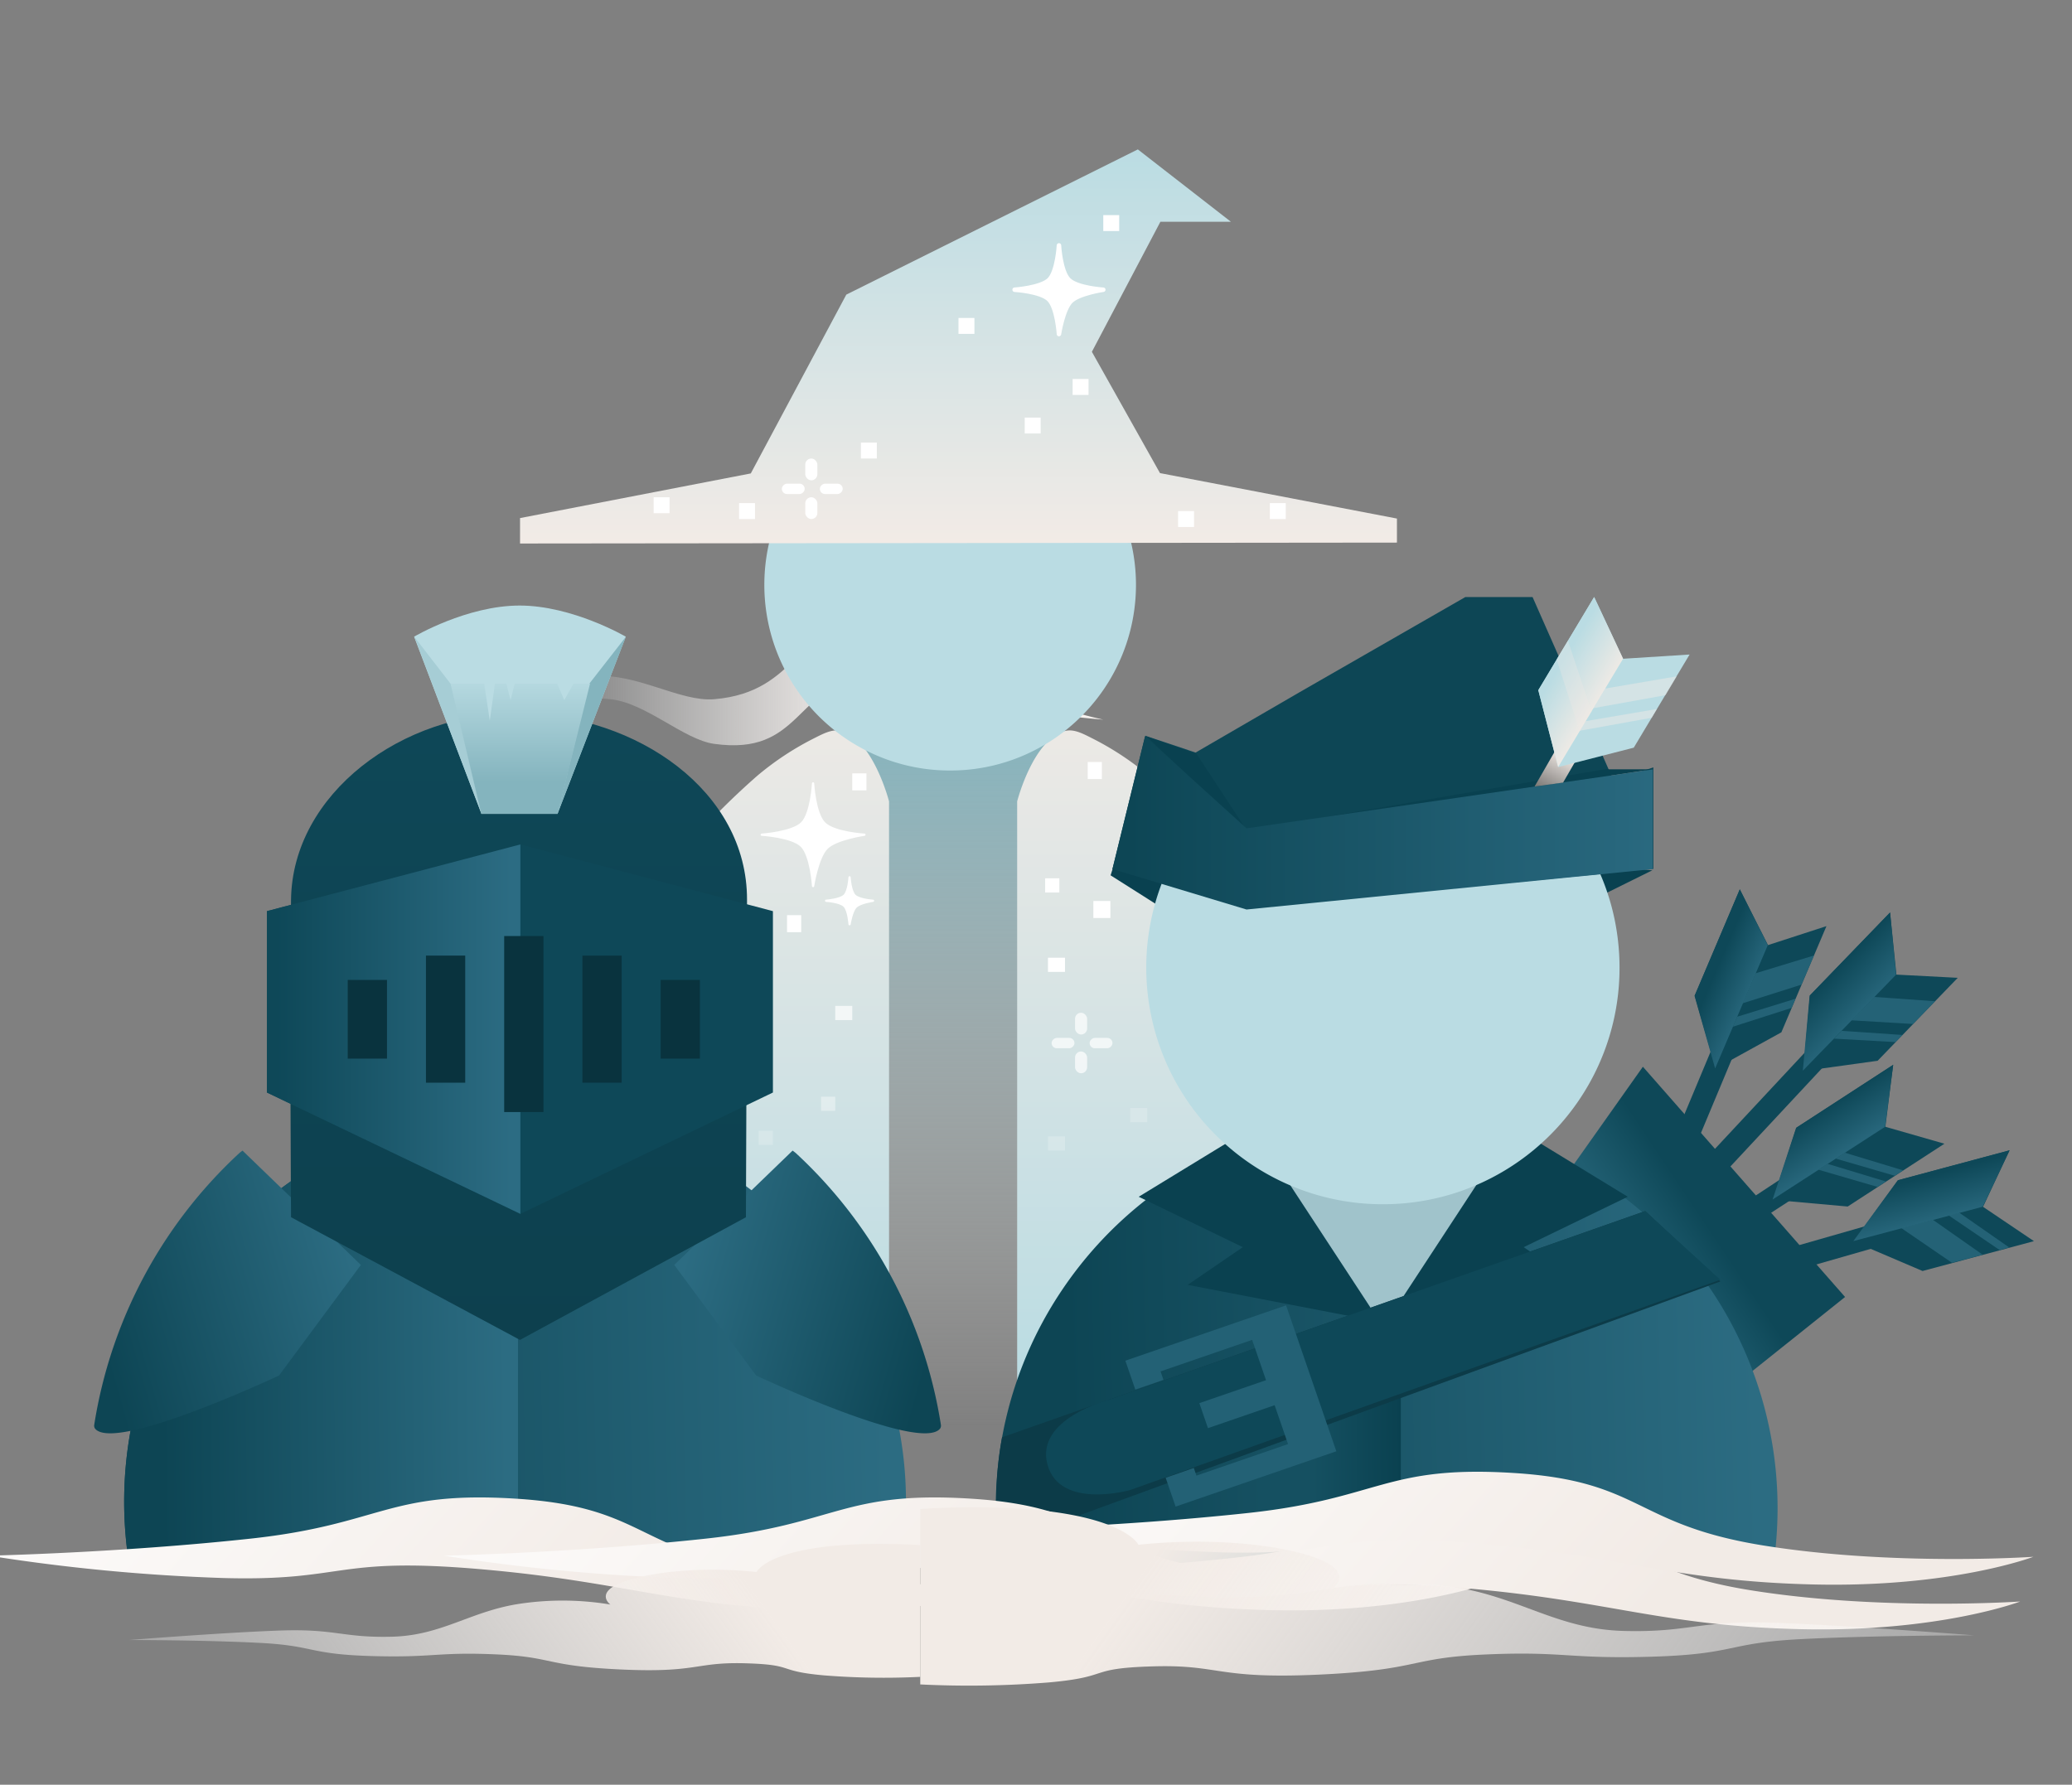 <?xml version="1.0" encoding="UTF-8"?> <svg xmlns="http://www.w3.org/2000/svg" xmlns:xlink="http://www.w3.org/1999/xlink" width="924" height="796" viewBox="0 0 924 796"><rect x="0" y="0" width="924" height="796" fill="#808080" stroke="none"/><defs><linearGradient id="linear-gradient" x1="0.5" x2="0.5" y2="1" gradientUnits="objectBoundingBox"><stop offset="0" stop-color="#84b4be"></stop><stop offset="1" stop-color="#ede9e5" stop-opacity="0"></stop></linearGradient><linearGradient id="linear-gradient-2" x1="0.5" x2="0.5" y2="1" gradientUnits="objectBoundingBox"><stop offset="0" stop-color="#ece9e5"></stop><stop offset="1" stop-color="#badce3"></stop></linearGradient><linearGradient id="linear-gradient-4" x1="0.626" y1="0.5" x2="0.134" y2="0.5" gradientUnits="objectBoundingBox"><stop offset="0" stop-color="#f7f2ef"></stop><stop offset="1" stop-color="#fff" stop-opacity="0.008"></stop></linearGradient><linearGradient id="linear-gradient-5" x1="0.5" x2="0.5" y2="1" gradientUnits="objectBoundingBox"><stop offset="0" stop-color="#badce3"></stop><stop offset="1" stop-color="#f2ebe6"></stop></linearGradient><linearGradient id="linear-gradient-6" x1="1.056" y1="0.49" x2="0.205" y2="0.483" gradientUnits="objectBoundingBox"><stop offset="0" stop-color="#27667b"></stop><stop offset="1" stop-color="#0e4858"></stop></linearGradient><linearGradient id="linear-gradient-7" x1="0.5" y1="0.5" x2="0.307" y2="0.646" gradientUnits="objectBoundingBox"><stop offset="0" stop-color="#0e4858"></stop><stop offset="1" stop-color="#205e71"></stop></linearGradient><linearGradient id="linear-gradient-8" x1="1.058" y1="0.498" x2="0.036" y2="0.515" xlink:href="#linear-gradient-6"></linearGradient><linearGradient id="linear-gradient-9" x1="0.969" y1="0.499" x2="0" y2="0.51" xlink:href="#linear-gradient-6"></linearGradient><linearGradient id="linear-gradient-10" x1="1.012" y1="0.476" x2="0.081" y2="0.5" xlink:href="#linear-gradient-6"></linearGradient><linearGradient id="linear-gradient-11" x1="0.099" y1="0.896" x2="0.975" y2="0.884" gradientUnits="objectBoundingBox"><stop offset="0" stop-color="#0d4554"></stop><stop offset="1" stop-color="#2c6c82"></stop></linearGradient><linearGradient id="linear-gradient-12" x1="1" y1="0.464" x2="0.382" y2="0.469" gradientUnits="objectBoundingBox"><stop offset="0" stop-color="#0a4150"></stop><stop offset="1" stop-color="#155061"></stop></linearGradient><linearGradient id="linear-gradient-13" x1="0.028" y1="0.5" x2="1.084" y2="0.5" gradientUnits="objectBoundingBox"><stop offset="0" stop-color="#0d4655"></stop><stop offset="1" stop-color="#2c6c83"></stop></linearGradient><linearGradient id="linear-gradient-14" x1="0.496" y1="0.577" x2="0.5" y2="1" gradientUnits="objectBoundingBox"><stop offset="0" stop-color="#f0eae5"></stop><stop offset="1" stop-color="#787573"></stop></linearGradient><linearGradient id="linear-gradient-15" x1="1.015" y1="0.506" x2="0.101" y2="0.493" gradientUnits="objectBoundingBox"><stop offset="0" stop-color="#eeeae5"></stop><stop offset="1" stop-color="#badce3"></stop></linearGradient><linearGradient id="linear-gradient-18" x1="0.099" y1="0.104" x2="0.975" y2="0.116" xlink:href="#linear-gradient-11"></linearGradient><linearGradient id="linear-gradient-20" x1="0.5" y1="-0.101" x2="0.5" y2="1" gradientUnits="objectBoundingBox"><stop offset="0" stop-color="#0e4858"></stop><stop offset="1" stop-color="#0d404e"></stop></linearGradient><linearGradient id="linear-gradient-21" x1="0.039" y1="0.5" x2="0.964" y2="0.5" gradientUnits="objectBoundingBox"><stop offset="0" stop-color="#0e4858"></stop><stop offset="1" stop-color="#2c6c83"></stop></linearGradient><linearGradient id="linear-gradient-22" x1="0.5" y1="-0.077" x2="0.5" y2="0.752" gradientUnits="objectBoundingBox"><stop offset="0" stop-color="#badce3"></stop><stop offset="1" stop-color="#84b4be"></stop></linearGradient><linearGradient id="linear-gradient-23" x1="0.693" y1="0.419" x2="-0.176" y2="0.304" gradientUnits="objectBoundingBox"><stop offset="0" stop-color="#f2ebe6"></stop><stop offset="1" stop-color="#fff"></stop></linearGradient><linearGradient id="linear-gradient-27" x1="0.821" y1="0.587" x2="-0.027" y2="0.69" gradientUnits="objectBoundingBox"><stop offset="0" stop-color="#f2ebe6"></stop><stop offset="1" stop-color="#fff" stop-opacity="0.29"></stop></linearGradient><linearGradient id="linear-gradient-28" x1="0.179" y1="0.587" x2="1.027" y2="0.69" xlink:href="#linear-gradient-27"></linearGradient><clipPath id="clip-Artboard_3"><rect width="924" height="796"></rect></clipPath></defs><g id="Artboard_3" data-name="Artboard – 3" clip-path="url(#clip-Artboard_3)"><g id="Group_1428" data-name="Group 1428" transform="translate(-628.258 -130.365)"><path id="Union_623" data-name="Union 623" d="M30.412,320.654V181.267C11.467,162.048,0,136.976,0,109.558,0,49.053,55.817,0,124.668,0S249.328,49.053,249.328,109.558a97.362,97.362,0,0,1-5.389,31.964V320.654Z" transform="translate(927.271 446.877)" fill="url(#linear-gradient)"></path><path id="Path_2862" data-name="Path 2862" d="M1092.387-16360.008v260.316l101.43-14.119-8.446-222.9a333.5,333.5,0,0,0-34.249-34.75,129.451,129.451,0,0,0-24.491-16.285c-4.7-2.365-8.942-4.811-13.121-3.6C1099.34-16387.287,1092.387-16360.008,1092.387-16360.008Z" transform="translate(-10.532 16847.801)" fill="url(#linear-gradient-2)"></path><path id="Path_2861" data-name="Path 2861" d="M1193.818-16360.008v260.316l-101.43-14.119,8.447-222.9a333.48,333.48,0,0,1,34.249-34.75,129.443,129.443,0,0,1,24.491-16.285c4.7-2.365,8.942-4.811,13.121-3.6C1186.865-16387.287,1193.818-16360.008,1193.818-16360.008Z" transform="translate(-169.095 16847.801)" fill="url(#linear-gradient-2)"></path><path id="Path_1405" data-name="Path 1405" d="M16953.557,7479.262s-31.264-6.739-58.162-19.3c-18.215-8.5-30.572-24.137-44.961-24.137-34.838,0-31.8,31.106-70.426,34.331-15.062,1.258-34.746-11.8-53.152-10.194-27.506,2.394-51.756,19.3-51.756,19.3s28-12.229,58.674-9.1c15.789,1.609,32.676,18.025,46.234,19.905,38.625,5.358,35.588-24.728,70.426-33.709,12.822-3.3,27.664,9.543,44.961,13.8C16923.773,7477.146,16953.557,7479.262,16953.557,7479.262Z" transform="translate(-15833.297 -7027.938)" fill="url(#linear-gradient-4)"></path><g id="headcircle" transform="translate(1132.571 446.877)"><path id="Path_1036" data-name="Path 1036" d="M110.729-.5A111.194,111.194,0,1,1-.466,110.694,111.194,111.194,0,0,1,110.729-.5Z" transform="translate(0.466 0.5)" fill="none"></path><path id="Path_1035" data-name="Path 1035" d="M89.9.492A89.392,89.392,0,1,1,.506,89.883,89.392,89.392,0,0,1,89.9.492Z" transform="translate(21.173 21.275)" fill="none"></path></g><path id="Path_1030" data-name="Path 1030" d="M21.287,77.77,0,51.431V0L21.287,17.968,41.956,0V51.431Z" transform="matrix(0.921, 0.391, -0.391, 0.921, 1404.116, 527.014)" fill="#0e4858"></path><path id="Path_1058" data-name="Path 1058" d="M0,0H10.006l.38,68.829H.38Z" transform="translate(1398.673 581.288) rotate(23)" fill="#0e4858"></path><path id="Path_1031" data-name="Path 1031" d="M21.287,77.77,0,51.431V0L21.287,17.968,41.956,0V51.431Z" transform="translate(1471.123 537.333) rotate(44)" fill="#0e4858"></path><path id="Path_1059" data-name="Path 1059" d="M0,0H10.393V97.5H0Z" transform="translate(1443.626 588.515) rotate(43)" fill="#0e4858"></path><path id="Path_1060" data-name="Path 1060" d="M21.287,77.77,0,51.431V0L21.287,17.968,41.956,0V51.431Z" transform="translate(1472.513 605.28) rotate(57)" fill="#0e4858"></path><path id="Path_1061" data-name="Path 1061" d="M0,.116,10.329,0l.064,57.309H.38Z" transform="translate(1430.985 650.547) rotate(57)" fill="#0e4858"></path><path id="Subtraction_774" data-name="Subtraction 774" d="M82.853,103.725A82.331,82.331,0,0,1,50.6,97.215,82.731,82.731,0,0,1,0,20.911,83.062,83.062,0,0,1,2.665,0H163.042a82.69,82.69,0,0,1-21.6,79.469A82.6,82.6,0,0,1,115.1,97.215,82.321,82.321,0,0,1,82.853,103.725Z" transform="translate(969.11 370.296)" fill="#badce3"></path><path id="Path_2852" data-name="Path 2852" d="M1062.369-16361.379v-11.336l102.9-19.92,42.6-79.75,130-64.764,41.52,32.279h-31.462l-30.548,57.99,30.369,54.1,105.671,20.275v10.723Z" transform="translate(-202.2 16734.148)" fill="url(#linear-gradient-5)"></path><path id="Path_2869" data-name="Path 2869" d="M21.287,77.77,0,51.431V0L21.287,17.968,41.956,0V51.431Z" transform="translate(1524.434 643.4) rotate(75)" fill="#0e4858"></path><path id="Path_2870" data-name="Path 2870" d="M0,0H10.393V97.5H0Z" transform="translate(1474.504 673.108) rotate(74)" fill="#0e4858"></path><path id="Path_2871" data-name="Path 2871" d="M21.2,18.085l-.131,59.694L0,51.613V0Z" transform="matrix(0.921, 0.391, -0.391, 0.921, 1404.121, 527.014)" fill="url(#linear-gradient-6)"></path><path id="Path_1056" data-name="Path 1056" d="M11231.012,1947.951l33.193-46.928,90.164,102.7-46.758,37.36Z" transform="translate(-9903.307 -1294.894)" fill="url(#linear-gradient-7)"></path><path id="Path_2872" data-name="Path 2872" d="M21.2,18.085l-.131,59.694L0,51.613V0Z" transform="matrix(0.719, 0.695, -0.695, 0.719, 1471.13, 537.332)" fill="url(#linear-gradient-8)"></path><path id="Path_2873" data-name="Path 2873" d="M21.2,18.085l-.131,59.694L0,51.613V0Z" transform="matrix(0.545, 0.839, -0.839, 0.545, 1472.521, 605.281)" fill="url(#linear-gradient-9)"></path><path id="Path_2874" data-name="Path 2874" d="M21.2,18.085l-.131,59.694L0,51.613V0Z" transform="matrix(0.259, 0.966, -0.966, 0.259, 1524.413, 643.408)" fill="url(#linear-gradient-10)"></path><path id="Path_2875" data-name="Path 2875" d="M6.678,6.094,33.181,0,26.7,12.581,0,19.035Z" transform="translate(1404.102 558.829) rotate(-4)" fill="#27667b" opacity="0.881"></path><path id="Path_2876" data-name="Path 2876" d="M2.221,6.178,28.684,0l-2.02,3.947L0,10.485Z" transform="translate(1400.328 577.818) rotate(-4)" fill="#27667b" opacity="0.881"></path><path id="Path_2877" data-name="Path 2877" d="M6.678,6.094,33.181,0,26.7,12.581,0,19.035Z" transform="translate(1459.481 567.225) rotate(17)" fill="#27667b" opacity="0.881"></path><path id="Subtraction_778" data-name="Subtraction 778" d="M346.5,201.851H2.16A176.183,176.183,0,0,1,3.542,139.2,173.38,173.38,0,0,1,29.772,76.862,174.836,174.836,0,0,1,106.47,13.7,172.918,172.918,0,0,1,139.192,3.545a175.853,175.853,0,0,1,70.266,0,173.268,173.268,0,0,1,62.337,26.228,174.625,174.625,0,0,1,74.7,172.074v0h0Z" transform="translate(1072.306 628.54)" fill="url(#linear-gradient-11)"></path><path id="Path_2878" data-name="Path 2878" d="M2.221,6.178,28.684,0l-2.02,3.947L0,10.485Z" transform="translate(1449.204 583.574) rotate(17)" fill="#27667b" opacity="0.881"></path><path id="Path_2879" data-name="Path 2879" d="M2.221,6.178,28.684,0l-2.02,3.947L0,10.485Z" transform="translate(1444.42 642.98) rotate(30)" fill="#27667b" opacity="0.881"></path><path id="Path_2880" data-name="Path 2880" d="M2.221,6.178,28.684,0l-2.02,3.947L0,10.485Z" transform="translate(1452.139 638.021) rotate(30)" fill="#27667b" opacity="0.881"></path><path id="Path_2881" data-name="Path 2881" d="M6.678,6.094,33.181,0,26.7,12.581,0,19.035Z" transform="translate(1490.223 665.317) rotate(48)" fill="#27667b" opacity="0.881"></path><path id="Path_2890" data-name="Path 2890" d="M0,0H63.392V86.061H0Z" transform="translate(1189.561 744.175)" fill="url(#linear-gradient-12)"></path><path id="Path_2882" data-name="Path 2882" d="M2.221,6.178,28.684,0l-2.02,3.947L0,10.485Z" transform="translate(1505.056 665.42) rotate(48)" fill="#27667b" opacity="0.881"></path><path id="Path_2888" data-name="Path 2888" d="M1309.677-16188.457l-62.874-77.7,43.188-20.568,85.57,23.076-46.35,62.8Z" transform="translate(-65.912 16917.924)" fill="#a0c3cb"></path><path id="Path_2893" data-name="Path 2893" d="M1216.5-16360.6l-4.088,12.8,30.954,19.627,184.418-8.889,26.254-13Z" transform="translate(-88.893 16868.559)" fill="#094150"></path><path id="Path_2883" data-name="Path 2883" d="M1466.585-16265.8l-286.829,100.9a157.069,157.069,0,0,0-2.432,21.711c-.509,12.094.4,26.406.4,26.406l322.37-117.631Z" transform="translate(-104.645 16936.311)" fill="#0c3b48"></path><path id="Path_2886" data-name="Path 2886" d="M1277.039-16277.644l50.418,76.941-85.7-16.5,24.592-16.816-46.417-22.482,42.872-26.184Z" transform="translate(-83.869 16920.625)" fill="#0a4150"></path><path id="Path_2889" data-name="Path 2889" d="M1270.348-16277.644l-50.418,76.941,85.7-16.5-24.592-16.816,46.417-22.482-42.872-26.184Z" transform="translate(26.704 16920.625)" fill="#0a4150"></path><path id="Path_2885" data-name="Path 2885" d="M1457.69-16265.8l-238.927,84.066s-33.126,8.467-27.677,28.887,36.864,11.473,36.864,11.473l263.243-93.8Z" transform="translate(-95.75 16936.311)" fill="#0e4858"></path><path id="Subtraction_777" data-name="Subtraction 777" d="M22.41,89.758v0h0L17.979,76.889,30.52,72.517,31.7,75.942,72.543,61.879,56.537,15.392,15.693,29.456,17,33.239,4.44,37.572,0,24.678,71.672,0,94.08,65.081Z" transform="translate(1130.106 712.559)" fill="#236175"></path><path id="Subtraction_775" data-name="Subtraction 775" d="M105.513,152.175a104.861,104.861,0,0,1-41.072-8.291,105.724,105.724,0,0,1-17.923-9.729,106.17,106.17,0,0,1-28.5-28.5A105.5,105.5,0,0,1,10.85,0h189.33a104.941,104.941,0,0,1,8.031,22.322,106.058,106.058,0,0,1,2.82,24.335,105.026,105.026,0,0,1-18.021,59,105.838,105.838,0,0,1-46.426,38.23A104.868,104.868,0,0,1,105.513,152.175Z" transform="translate(1139.448 515.281)" fill="#badce3"></path><g id="Group_1427" data-name="Group 1427" transform="translate(1124.362 396.644)"><path id="Path_1352" data-name="Path 1352" d="M11406.714,2802.978l-59.963-17.4,14.623-59.4,22.44,7.51,46.385-26.923,73.928-42.447h29.955l36.17,81.934,17.706-5.97v45.3Z" transform="translate(-11346.751 -2664.322)" fill="#0d4655"></path><path id="Path_2864" data-name="Path 2864" d="M1221.96-16390.07l44.824,41.918,180.785-27.23H1426.2l-159.42,27.23-22.394-34.109Z" transform="translate(-1206.874 16452.219)" fill="#094150"></path><path id="Path_2863" data-name="Path 2863" d="M1212.917-16330.889l14.509-59.182,45.264,41.016,181.17-26.277v44.443l-181.17,18.035Z" transform="translate(-1212.917 16452.219)" fill="url(#linear-gradient-13)"></path></g><g id="Group_1422" data-name="Group 1422" transform="translate(1301.419 396.642)"><path id="Path_1354" data-name="Path 1354" d="M0,0,10.159.026l.017,38.594L.041,46.512Z" transform="translate(34.394 44.221) rotate(30)" fill="url(#linear-gradient-14)"></path><path id="Path_1353" data-name="Path 1353" d="M25.3,73.281.053,48.444,0,0,25.238,16.952,49.7.054,49.754,48.5Z" transform="matrix(0.857, 0.515, -0.515, 0.857, 37.743, 0.003)" fill="#badce3"></path><path id="Path_2865" data-name="Path 2865" d="M25.3,73.281.053,48.444,0,0,25.238,16.952Z" transform="matrix(0.857, 0.515, -0.515, 0.857, 37.743, 0)" fill="url(#linear-gradient-15)"></path><path id="Path_2866" data-name="Path 2866" d="M1354.688-16399.6l31.93-5.439-4.988,8.385-32.159,5.795Z" transform="translate(-1312.073 16440.424)" fill="#f0eae5" opacity="0.483"></path><path id="Path_2867" data-name="Path 2867" d="M1353.331-16399.373l31.929-5.445-2.3,3.908-32.159,5.8Z" transform="translate(-1319.527 16454.756)" fill="#f0eae5" opacity="0.483"></path><path id="Path_2868" data-name="Path 2868" d="M32.876,5.537,0,0,4.988,8.388l33.105,5.89Z" transform="matrix(0.469, 0.883, -0.883, 0.469, 26.057, 19.444)" fill="#f0eae5" opacity="0.31"></path></g><rect id="Rectangle_1613" data-name="Rectangle 1613" width="39.331" height="11.799" transform="translate(1163.1 756.17) rotate(-19)" fill="#236175"></rect><g id="Group_1426" data-name="Group 1426" transform="translate(643.919 400.438)"><path id="Subtraction_773" data-name="Subtraction 773" d="M346.5,201.851H2.16A176.183,176.183,0,0,1,3.542,139.2,173.38,173.38,0,0,1,29.772,76.862,174.836,174.836,0,0,1,106.47,13.7,172.918,172.918,0,0,1,139.192,3.545a175.853,175.853,0,0,1,70.266,0,173.268,173.268,0,0,1,62.337,26.228,174.625,174.625,0,0,1,74.7,172.074v0h0Z" transform="translate(39.706 225.294)" fill="url(#linear-gradient-11)"></path><path id="Subtraction_780" data-name="Subtraction 780" d="M175.626,201.854v0H2.159A176.277,176.277,0,0,1,3.539,139.2,173.4,173.4,0,0,1,29.774,76.86,175.518,175.518,0,0,1,76.855,29.773,173.592,173.592,0,0,1,106.466,13.7,171.845,171.845,0,0,1,139.191,3.545,175.72,175.72,0,0,1,174.323,0c.434,0,.868,0,1.3,0V201.854Z" transform="translate(39.708 225.294)" fill="url(#linear-gradient-11)"></path><path id="Path_2892" data-name="Path 2892" d="M85.515,6.9S6.151-7.4.167,5.17A2.245,2.245,0,0,0,.211,6.98,209.234,209.234,0,0,0,93.925,107.193c.56.3,1.821.782,1.821.782l37.777-62.907Z" transform="matrix(-0.966, -0.259, 0.259, -0.966, 402.326, 372.201)" fill="url(#linear-gradient-18)"></path><path id="Path_2891" data-name="Path 2891" d="M85.515,101.077S6.151,115.371.167,102.8a2.245,2.245,0,0,1,.043-1.81A209.234,209.234,0,0,1,93.925.782C94.485.486,95.747,0,95.747,0l37.777,62.907Z" transform="matrix(0.966, -0.259, 0.259, 0.966, 0, 267.905)" fill="url(#linear-gradient-11)"></path><path id="Path_2855" data-name="Path 2855" d="M992.721-16313.156c-.617,47.01,0,141.68,0,141.68l102.1,54.717,100.756-54.717s.371-93.148.49-141.576-48.977-82.461-101.444-83.2S993.338-16360.166,992.721-16313.156Z" transform="translate(-878.596 16444.295)" fill="url(#linear-gradient-20)"></path><g id="Group_1424" data-name="Group 1424" transform="translate(103.388 106.544)"><path id="Path_2853" data-name="Path 2853" d="M986.175-16250.535v-80.895l113.01-29.756,112.622,29.756v80.895l-112.622,54.129Z" transform="translate(-986.175 16361.186)" fill="#0e4858"></path><path id="Path_2854" data-name="Path 2854" d="M986.175-16250.535v-80.895l113.01-29.756v164.779Z" transform="translate(-986.175 16361.186)" fill="url(#linear-gradient-21)"></path></g><g id="Group_1425" data-name="Group 1425" transform="translate(139.405 147.405)"><path id="Path_1046" data-name="Path 1046" d="M.167.144H17.682v78.49H.167Z" transform="translate(69.606 -0.144)" fill="#09333e"></path><path id="Path_1043" data-name="Path 1043" d="M.167.144H17.682V35.233H.167Z" transform="translate(-0.167 19.435)" fill="#09333e"></path><path id="Path_1044" data-name="Path 1044" d="M.167.144H17.682V56.831H.167Z" transform="translate(34.718 8.578)" fill="#09333e"></path><path id="Path_1047" data-name="Path 1047" d="M.167.144H17.682V56.831H.167Z" transform="translate(104.487 8.578)" fill="#09333e"></path><path id="Path_1048" data-name="Path 1048" d="M.167.144H17.682V35.233H.167Z" transform="translate(139.371 19.435)" fill="#09333e"></path></g><g id="Group_1423" data-name="Group 1423" transform="translate(169.003)"><path id="Path_2856" data-name="Path 2856" d="M1055.582-16327.647h33.879l30.458-79s-23.725-13.883-47.326-13.883-47.077,13.883-47.077,13.883Z" transform="translate(-1025.517 16420.535)" fill="#badce3"></path><path id="Path_2858" data-name="Path 2858" d="M1042.111-16395.273l13.44,57.705-29.969-79.1Z" transform="translate(-1025.457 16430.652)" fill="#a6cdd5"></path><path id="Path_2860" data-name="Path 2860" d="M1039.366-16395.674l-14.061,57.877,30.43-78.871Z" transform="translate(-961.333 16430.652)" fill="#84b4be"></path><path id="Path_2859" data-name="Path 2859" d="M1098.345-16403.986h-7.377l-4.107,7.35-3.168-7.35h-18.941l-1.837,7.35-1.9-7.35h-5.067l-2.313,16.479-2.5-16.479h-15.012l13.741,58.1h34.028Z" transform="translate(-1019.883 16438.809)" fill="url(#linear-gradient-22)"></path></g></g><rect id="Rectangle_280" data-name="Rectangle 280" width="5.4" height="9.719" rx="2.7" transform="translate(987.36 352.144)" fill="#fff"></rect><rect id="Rectangle_281" data-name="Rectangle 281" width="4.631" height="10.188" rx="2.315" transform="translate(1004.059 346.081) rotate(90)" fill="#fff"></rect><rect id="Rectangle_282" data-name="Rectangle 282" width="4.631" height="10.188" rx="2.315" transform="translate(987.104 346.081) rotate(90)" fill="#fff"></rect><rect id="Rectangle_293" data-name="Rectangle 293" width="5.4" height="9.719" rx="2.7" transform="translate(987.36 334.866)" fill="#fff"></rect><path id="Path_1396" data-name="Path 1396" d="M0,0S8.921,7.766,14.089,7.766,27.956,0,27.956,0,20.19,8.667,20.19,13.929s7.766,14.027,7.766,14.027-8.824-6.6-13.867-6.6S0,27.956,0,27.956s7.766-8.834,7.766-14.027S0,0,0,0Z" transform="translate(1080.726 259.587) rotate(-45)" fill="#fff" stroke="#fff" stroke-linecap="round" stroke-linejoin="round" stroke-width="2"></path><rect id="Rectangle_270" data-name="Rectangle 270" width="7.102" height="7.102" transform="translate(1106.589 299.4)" fill="#fff"></rect><rect id="Rectangle_277" data-name="Rectangle 277" width="7.102" height="7.102" transform="translate(1055.693 272.177)" fill="#fff"></rect><rect id="Rectangle_1616" data-name="Rectangle 1616" width="7.102" height="7.102" transform="translate(1012.173 327.763)" fill="#fff"></rect><rect id="Rectangle_1617" data-name="Rectangle 1617" width="7.102" height="7.102" transform="translate(957.842 354.761)" fill="#fff"></rect><rect id="Rectangle_1618" data-name="Rectangle 1618" width="7.102" height="7.102" transform="translate(1120.261 226.308)" fill="#fff"></rect><rect id="Rectangle_1619" data-name="Rectangle 1619" width="7.102" height="7.102" transform="translate(1085.229 316.607)" fill="#fff"></rect><rect id="Rectangle_1620" data-name="Rectangle 1620" width="7.102" height="7.102" transform="translate(1153.626 358.312)" fill="#fff"></rect><rect id="Rectangle_1621" data-name="Rectangle 1621" width="7.102" height="7.102" transform="translate(1194.535 354.761)" fill="#fff"></rect><rect id="Rectangle_1622" data-name="Rectangle 1622" width="7.102" height="7.102" transform="translate(919.742 352.144)" fill="#fff"></rect><path id="Path_1395" data-name="Path 1395" d="M0,0S10.334,9,16.32,9,32.384,0,32.384,0s-9,10.04-9,16.136,9,16.248,9,16.248S22.162,24.738,16.32,24.738,0,32.384,0,32.384,9,22.151,9,16.136,0,0,0,0Z" transform="translate(967.95 502.65) rotate(-45)" fill="#fff" stroke="#fff" stroke-linecap="round" stroke-linejoin="round" stroke-width="1"></path><path id="Path_1396-2" data-name="Path 1396" d="M0,0S4.717,4.106,7.449,4.106,14.78,0,14.78,0s-4.106,4.582-4.106,7.365S14.78,14.78,14.78,14.78s-4.665-3.49-7.332-3.49S0,14.78,0,14.78,4.106,10.11,4.106,7.365,0,0,0,0Z" transform="translate(996.665 532.111) rotate(-45)" fill="#fff" stroke="#fff" stroke-linecap="round" stroke-linejoin="round" stroke-width="1"></path><rect id="Rectangle_1623" data-name="Rectangle 1623" width="5.4" height="9.719" rx="2.7" transform="translate(1107.663 599.325)" fill="#fff" opacity="0.698"></rect><rect id="Rectangle_1624" data-name="Rectangle 1624" width="4.631" height="10.188" rx="2.315" transform="translate(1124.362 593.262) rotate(90)" fill="#fff" opacity="0.698"></rect><rect id="Rectangle_1625" data-name="Rectangle 1625" width="4.631" height="10.188" rx="2.315" transform="translate(1107.407 593.262) rotate(90)" fill="#fff" opacity="0.698"></rect><rect id="Rectangle_1626" data-name="Rectangle 1626" width="5.4" height="9.719" rx="2.7" transform="translate(1107.663 582.047)" fill="#fff" opacity="0.698"></rect><rect id="Rectangle_270-2" data-name="Rectangle 270" width="7.59" height="6.325" transform="translate(1095.604 557.507)" fill="#fff"></rect><rect id="Rectangle_271" data-name="Rectangle 271" width="6.325" height="6.325" transform="translate(994.409 619.489)" fill="#fff" opacity="0.379"></rect><rect id="Rectangle_273" data-name="Rectangle 273" width="6.325" height="7.59" transform="translate(979.23 538.533)" fill="#fff"></rect><rect id="Rectangle_274" data-name="Rectangle 274" width="6.325" height="6.325" transform="translate(1094.339 522.089)" fill="#fff"></rect><rect id="Rectangle_276" data-name="Rectangle 276" width="6.325" height="7.59" transform="translate(1008.323 475.286)" fill="#fff"></rect><rect id="Rectangle_277-2" data-name="Rectangle 277" width="7.59" height="6.325" transform="translate(1000.734 579.011)" fill="#fff" opacity="0.698"></rect><rect id="Rectangle_289" data-name="Rectangle 289" width="7.59" height="7.59" transform="translate(1115.843 532.208)" fill="#fff"></rect><rect id="Rectangle_1627" data-name="Rectangle 1627" width="6.325" height="7.59" transform="translate(1113.313 470.227)" fill="#fff"></rect><rect id="Rectangle_1628" data-name="Rectangle 1628" width="6.325" height="6.325" transform="translate(966.58 634.668)" fill="#fff" opacity="0.198"></rect><rect id="Rectangle_1629" data-name="Rectangle 1629" width="7.59" height="6.325" transform="translate(1132.287 624.549)" fill="#fff" opacity="0.198"></rect><rect id="Rectangle_1630" data-name="Rectangle 1630" width="7.59" height="6.325" transform="translate(1095.604 637.198)" fill="#fff" opacity="0.198"></rect></g><path id="Path_1399" data-name="Path 1399" d="M16321.269,7616.772s57.883.788,116.862-3.508,61.793-19.305,119.057-13.675,52.422,24.826,110,36.2,120.3,9.281,120.3,9.281-36.734,12.554-98.687,8.887-84.441-15.725-149.121-23.556-59.586,3.406-114.189,0A845.2,845.2,0,0,1,16321.269,7616.772Z" transform="matrix(0.999, -0.035, 0.035, 0.999, -16576.504, -6344.07)" fill="url(#linear-gradient-23)"></path><path id="Path_3155" data-name="Path 3155" d="M16321.269,7616.772s57.883.788,116.862-3.508,61.793-19.305,119.057-13.675,52.422,24.826,110,36.2,120.3,9.281,120.3,9.281-36.734,12.554-98.687,8.887-84.441-15.725-149.121-23.556-59.586,3.406-114.189,0A845.2,845.2,0,0,1,16321.269,7616.772Z" transform="matrix(0.999, -0.035, 0.035, 0.999, -16373.504, -6344.071)" fill="url(#linear-gradient-23)"></path><path id="Path_3156" data-name="Path 3156" d="M16321.269,7616.772s57.883.788,116.862-3.508,61.793-19.305,119.057-13.675,52.422,24.826,110,36.2,120.3,9.281,120.3,9.281-36.734,12.554-98.687,8.887-84.441-15.725-149.121-23.556-59.586,3.406-114.189,0A845.2,845.2,0,0,1,16321.269,7616.772Z" transform="matrix(0.999, -0.035, 0.035, 0.999, -16137.369, -6335.585)" fill="url(#linear-gradient-23)"></path><path id="Path_3157" data-name="Path 3157" d="M16321.269,7616.772s57.883.788,116.862-3.508,61.793-19.305,119.057-13.675,52.422,24.826,110,36.2,120.3,9.281,120.3,9.281-36.734,12.554-98.687,8.887-84.441-15.725-149.121-23.556-59.586,3.406-114.189,0A845.2,845.2,0,0,1,16321.269,7616.772Z" transform="matrix(0.999, -0.035, 0.035, 0.999, -16131.504, -6355.525)" fill="url(#linear-gradient-23)"></path><path id="Path_1398" data-name="Path 1398" d="M16912.328,7338.161v58.729a332.927,332.927,0,0,1-43.059-.67c-21.469-1.933-12.279-4.726-34.861-5.377s-21.029,4.351-55.463,2.768-29.842-5.622-56.051-6.754-27.57,1.588-55.613.746-24.775-4.564-49.418-5.854-58.4-1.287-58.4-1.287,41.211-3.282,66.852-4.213,28.2,3.315,50.555,2.734,35.125-11.542,57.244-14.75a129.827,129.827,0,0,1,40,.4s-9.973-7.261,14.4-12.537,50.777-1.945,50.777-1.945,3.037-6.791,24.5-10.416S16912.328,7338.161,16912.328,7338.161Z" transform="translate(-16501.945 -6649.008)" fill="url(#linear-gradient-27)"></path><path id="Path_3158" data-name="Path 3158" d="M16559.463,7338.353v78.236a443.419,443.419,0,0,0,57.359-.893c28.6-2.575,16.359-6.294,46.439-7.163s28.016,5.8,73.887,3.688,39.754-7.489,74.668-9,36.727,2.115,74.082.994,33.006-6.08,65.832-7.8,77.8-1.714,77.8-1.714-54.9-4.373-89.055-5.612-37.566,4.417-67.344,3.642-46.793-15.376-76.26-19.648a172.931,172.931,0,0,0-53.279.53s13.283-9.672-19.18-16.7-67.643-2.591-67.643-2.591-4.045-9.047-32.635-13.876S16559.463,7338.353,16559.463,7338.353Z" transform="translate(-16149.08 -6665.326)" fill="url(#linear-gradient-28)"></path></g></svg> 